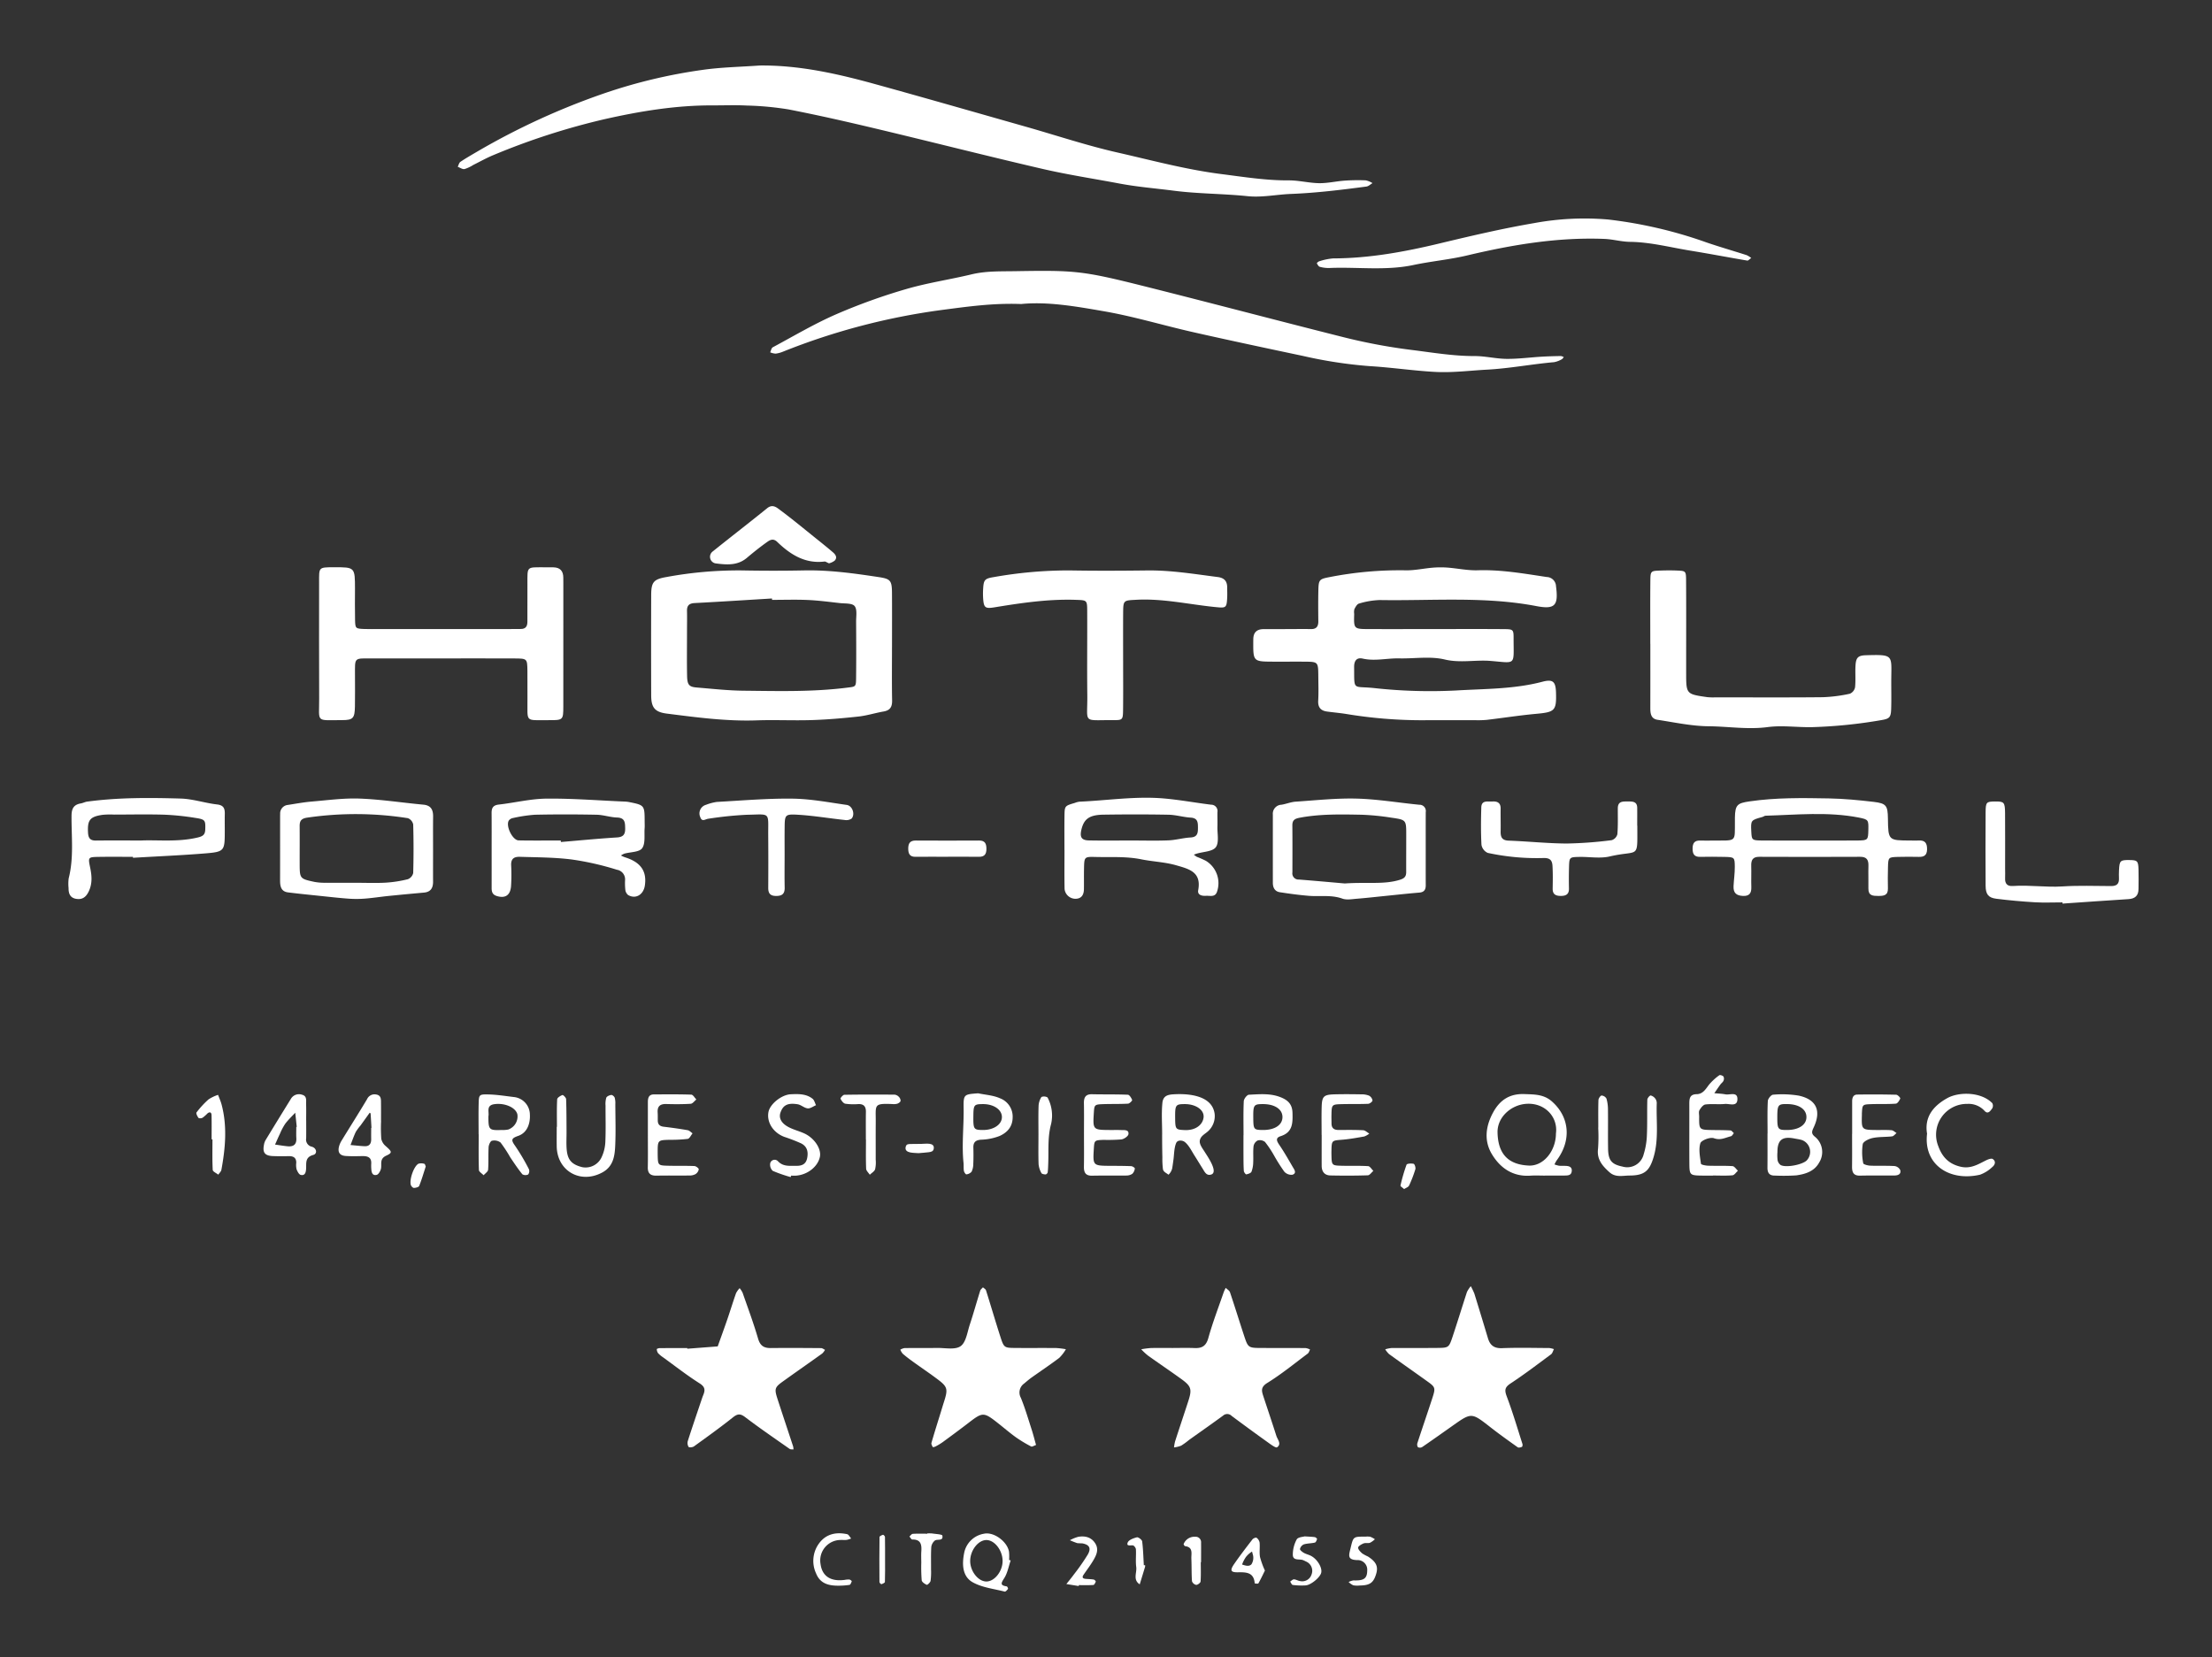 <svg xmlns="http://www.w3.org/2000/svg" xmlns:xlink="http://www.w3.org/1999/xlink" width="670" height="502" viewBox="0 0 670 502"><rect x="0" y="0" width="670" height="502" fill="#333333" stroke="none"/><defs><style>.a{fill:#fff;}.b{clip-path:url(#c);}.c{clip-path:url(#a);}</style><clipPath id="a"><rect class="a" width="627.09" height="462.314"/></clipPath><clipPath id="c"><rect width="670" height="502"/></clipPath></defs><g id="b" class="b"><g transform="translate(20.69 19.843)"><g class="c"><path class="a" d="M211,0c12.052-.124,23.633,2.51,35.1,5.678,15.21,4.2,30.374,8.567,45.554,12.877,9.235,2.623,18.368,5.683,27.715,7.806,10.435,2.37,20.782,5.177,31.462,6.53,6.792.861,13.519,1.954,20.4,1.91,3.068-.019,6.136.8,9.21.846,2.574.036,5.15-.585,7.737-.771a58.624,58.624,0,0,1,6.4-.084,6.456,6.456,0,0,1,2.036.839c-.614.358-1.2.952-1.846,1.038-7.585,1-15.154,1.937-22.838,2.235-4.356.17-8.794,1.132-13.149.68-7.448-.773-14.937-.7-22.39-1.661-5.472-.706-10.984-1.14-16.422-2.166-7.812-1.473-15.687-2.667-23.424-4.462-16.773-3.891-33.461-8.147-50.211-12.136-8.843-2.106-17.714-4.128-26.636-5.861a91.829,91.829,0,0,0-12.636-1.168c-3.44-.183-6.9-.035-10.348-.046-11.133-.038-22.035,1.766-32.845,4.206A211.361,211.361,0,0,0,130.428,27.1c-2.121.866-4.129,2.007-6.187,3.024a11.114,11.114,0,0,1-2.656,1.25c-.621.114-1.365-.435-2.054-.687.266-.515.4-1.227.822-1.512,1.621-1.093,3.33-2.062,5.016-3.057A215.1,215.1,0,0,1,164.079,8.37a159.6,159.6,0,0,1,29.364-7.007C199.235.513,205.141.431,211,0" transform="translate(-1.576 0)"/><path class="a" d="M418.52,172.755c7.065,0,14.129-.041,21.193.021,2.724.024,2.858.131,2.852,2.8-.019,8.343.929,7.473-6.979,6.83-4.627-.376-9.177.693-13.9-.438-4.356-1.043-9.146-.224-13.742-.331-3.693-.086-7.358.9-11.08.065-1.835-.411-2.619.668-2.6,2.55.077,7.291-.527,5.713,5.855,6.356a155.806,155.806,0,0,0,24.983.755c8.736-.525,17.577-.384,26.167-2.645,3.23-.851,4.045-.059,4.141,3.318.155,5.46-.372,5.885-6.024,6.4-5.005.456-9.981,1.239-14.974,1.83a29.878,29.878,0,0,1-3.444.095c-5.422.01-10.843-.012-16.265.012a140.625,140.625,0,0,1-22.854-1.9c-1.921-.307-3.865-.469-5.794-.733-1.9-.261-2.79-1.261-2.672-3.3.141-2.455.047-4.924.029-7.388-.035-4.371-.042-4.389-4.212-4.421-3.614-.028-7.229.03-10.843-.015-4.282-.052-4.647-.468-4.649-4.9,0-.656,0-1.313.015-1.97.041-2.029,1.131-2.967,3.109-2.971l6.9-.013c2.464,0,4.929-.053,7.392,0,1.72.037,2.311-.8,2.292-2.409-.038-3.119-.059-6.242.014-9.36.077-3.262.31-3.4,3.575-4.016a110.231,110.231,0,0,1,22.853-2.018c2.735.056,5.48-.575,8.227-.8a28.416,28.416,0,0,1,4.424-.026c3.076.232,6.153.91,9.211.813,7.07-.223,13.956,1,20.882,2.04a2.887,2.887,0,0,1,2.809,2.81c.761,5.785-.26,7.089-5.953,6-15.758-3.011-31.66-1.564-47.5-1.83a24.21,24.21,0,0,0-6.226,1.067c-.574.146-1.046,1.025-1.381,1.665a3.672,3.672,0,0,0-.07,1.459c-.13,4.564-.131,4.587,4.53,4.6,6.572.021,13.143,0,19.715,0Z" transform="translate(-4.796 -2.032)"/><path class="a" d="M291.437,73.087c-8.524-.323-16.241.786-24.01,1.8a200.766,200.766,0,0,0-47.982,12.58,8.944,8.944,0,0,1-2.351.65,5.172,5.172,0,0,1-1.666-.4c.256-.52.373-1.3.789-1.522,6.342-3.4,12.563-7.1,19.141-9.973A178.757,178.757,0,0,1,256.5,68.594c6.515-1.917,13.3-2.9,19.92-4.491,4.359-1.048,8.744-.891,13.149-.963,17.853-.293,20.294-.171,38.379,4.36,20.169,5.052,40.269,10.379,60.433,15.457a171.88,171.88,0,0,0,21.013,4c6.459.794,12.851,1.909,19.4,1.895,3.23-.007,6.46.821,9.694.85,3.522.032,7.048-.446,10.575-.659,1.957-.117,3.918-.164,5.878-.2a2.531,2.531,0,0,1,.873.343c-.216.228-.393.544-.658.665a7.421,7.421,0,0,1-2.272.85c-6.8.6-13.495,1.9-20.353,2.269-5.2.282-10.413.962-15.613.687-6.641-.351-13.249-1.36-19.89-1.754a137.214,137.214,0,0,1-20.2-3.088c-11.112-2.344-22.221-4.705-33.3-7.209-9.02-2.039-17.912-4.751-27.005-6.327-8.474-1.468-17.044-2.988-25.086-2.19" transform="translate(-2.841 -0.831)"/><path class="a" d="M251.848,178.122c0,5.41-.069,10.821.035,16.229.038,1.956-.561,3.038-2.562,3.383-2.547.44-5.043,1.246-7.6,1.528-4.685.514-9.394.921-14.1,1.075-5.571.182-11.157-.108-16.726.086-9.166.318-18.2-.9-27.238-2.048-3.6-.455-4.733-1.78-4.746-5.484q-.053-15.245,0-30.492c.017-3.95.8-4.737,4.686-5.409A120.241,120.241,0,0,1,206.407,155c6.23.117,12.465.129,18.7,0,7.687-.163,15.25.886,22.807,2.035,3.512.534,3.906,1.07,3.93,4.857.034,5.41.008,10.82.008,16.23m-36.33-14.2c-.008-.14-.017-.28-.025-.42-7.8.472-15.6.976-23.41,1.387-1.655.087-2.366.726-2.329,2.373.049,2.128,0,4.257,0,6.387,0,4.421-.063,8.844.024,13.263.054,2.767.593,3.369,2.955,3.561,4.7.383,9.394.918,14.1.965,10.439.107,20.892.4,31.3-.908,2.687-.337,2.8-.182,2.835-2.834.066-5.73.043-11.463.008-17.193-.01-1.618.377-3.714-.463-4.713-.771-.919-2.942-.72-4.509-.9-3.219-.364-6.441-.788-9.673-.934-3.6-.16-7.207-.036-10.811-.036" transform="translate(-2.359 -2.044)"/><path class="a" d="M113.967,181.651q-10.35,0-20.7,0c-5.872.01-5.407-.49-5.42,5.187-.008,3.119.048,6.241-.016,9.359-.073,3.554-.543,4.14-3.9,4.138-8.181,0-6.889.88-6.932-6.609-.066-11.658-.011-23.316-.021-34.976,0-4.693-.284-4.714,4.442-4.723,6.422-.013,6.423-.049,6.427,6.591,0,3.119-.055,6.241.022,9.359.065,2.627.133,2.651,2.891,2.759,1.476.058,2.956.013,4.435.013q19.712,0,39.425,0c1.15,0,2.3-.026,3.449-.022,1.471,0,2-.8,2-2.174-.014-3.777.007-7.554.01-11.331.006-5.663-.391-5.154,5.446-5.181.821,0,1.643,0,2.464.017,2.031.049,2.954,1.154,2.954,3.127,0,.657.011,1.314.011,1.971q0,18.473-.007,36.946c-.008,4.212-.049,4.271-4.392,4.247-7.465-.04-6.383.852-6.47-6.608-.033-2.791.027-5.582-.013-8.374-.052-3.647-.077-3.692-3.924-3.709-7.392-.034-14.784-.01-22.177-.01" transform="translate(-1.015 -2.031)"/><path class="a" d="M485.576,177.261c0-6.4-.043-12.8.02-19.195.029-2.9.134-2.931,3.134-3.028,1.64-.053,3.285-.065,4.923,0,2.636.112,2.743.145,2.763,2.9.059,8.039.023,16.077.024,24.117v3.937c0,6.476,0,6.487,6.417,7.4a17.429,17.429,0,0,0,2.458.06c10.832,0,21.664.069,32.5-.044a45.323,45.323,0,0,0,8.2-1.05,2.687,2.687,0,0,0,1.583-1.934c.22-2.111.02-4.261.124-6.389.128-2.592.7-3.272,3.2-3.341,8.223-.227,7.729-.1,7.65,6.793-.036,3.117.064,6.237-.032,9.351-.083,2.7-.469,3.093-3.04,3.519a146.951,146.951,0,0,1-20.852,2.119c-4.522.1-9.075-.6-13.51-.014-6.028.8-11.958-.2-17.923-.253-5.151-.048-10.3-1.179-15.432-1.955-2.126-.322-2.207-2.081-2.2-3.8.016-6.4.006-12.8.007-19.194" transform="translate(-6.403 -2.044)"/><path class="a" d="M323.2,182.338c0,4.919.04,9.84-.016,14.759-.036,3.127-.1,3.271-2.89,3.253-9.61-.066-7.837,1.244-7.945-7.542-.1-8.526.013-17.055-.031-25.582-.016-3.2-.1-3.193-3.337-3.308-8.344-.294-16.552.923-24.746,2.262-2.7.441-3.2.158-3.413-2.386a23.151,23.151,0,0,1-.008-3.441c.165-2.52.531-2.9,3.237-3.334A130.03,130.03,0,0,1,306.865,155c7.872.14,15.75.108,23.622.009,7.2-.091,14.251,1.088,21.344,1.991,2.021.257,2.9,1.258,2.891,3.208,0,.984.047,1.971,0,2.952-.159,3.291-.354,3.268-3.755,2.922-7.92-.8-15.743-2.624-23.788-2.185-3.915.213-3.947.094-3.973,4.179-.03,4.755-.007,9.511-.008,14.266" transform="translate(-3.702 -2.044)"/><path class="a" d="M189.873,393.684l9.208-.706c.98-2.748,1.984-5.489,2.931-8.248.9-2.618,1.7-5.269,2.626-7.878a6.663,6.663,0,0,1,1.086-1.515,6.815,6.815,0,0,1,.891,1.376c1.608,4.613,3.319,9.2,4.686,13.882.631,2.163,1.734,2.9,3.832,2.882,5.084-.054,10.169-.021,15.253.02.4,0,.8.34,1.2.521a4.732,4.732,0,0,1-.844,1.111c-3.965,2.842-7.97,5.629-11.932,8.475-2.47,1.774-2.605,2.235-1.614,5.3,1.554,4.8,3.162,9.587,4.734,14.383a4.476,4.476,0,0,1,.1.914c-.393-.051-.877.029-1.164-.173-4.528-3.178-9.1-6.3-13.5-9.645-1.516-1.15-2.35-.963-3.747.151-3.813,3.041-7.787,5.884-11.744,8.741-.4.289-1.449.376-1.617.141a2.266,2.266,0,0,1-.232-1.783c1.288-4.032,2.662-8.039,4.012-12.051.208-.618.408-1.239.655-1.84.614-1.492.617-2.484-1.083-3.561-3.841-2.434-7.437-5.252-11.124-7.924a8.287,8.287,0,0,1-1.492-1.262,2.314,2.314,0,0,1-.367-1.217,1.75,1.75,0,0,1,.87-.274c2.788-.022,5.575-.013,8.364-.013,0,.065.011.131.016.2" transform="translate(-2.382 -4.949)"/><path class="a" d="M430.132,374.732a20.022,20.022,0,0,1,1.074,2.225q2.093,6.763,4.124,13.546c.647,2.16,1.891,3.1,4.3,3,4.754-.19,9.522-.062,14.283-.036a6.292,6.292,0,0,1,1.4.334c-.283.532-.433,1.243-.87,1.567-4.058,3.007-8.079,6.074-12.293,8.847-1.809,1.19-1.8,2.107-1.1,3.975,1.777,4.715,3.2,9.563,4.739,14.367.081.255-.022.791-.179.855-.383.156-.99.31-1.259.118-2.789-1.982-5.576-3.969-8.27-6.075-5.736-4.483-5.714-4.511-11.475-.439-3.061,2.162-6.115,4.334-9.207,6.45a1.351,1.351,0,0,1-1.268.042,1.454,1.454,0,0,1-.166-1.264c1.466-4.495,3.007-8.966,4.474-13.46,1.068-3.271,1.007-3.447-1.529-5.266-3.836-2.751-7.705-5.454-11.529-8.22a7.012,7.012,0,0,1-1.165-1.44,9.462,9.462,0,0,1,1.87-.391c4.6-.035,9.2.013,13.794-.033,3.569-.035,3.625-.058,4.772-3.505,1.49-4.475,2.868-8.989,4.332-13.472a9.564,9.564,0,0,1,1.147-1.731" transform="translate(-5.33 -4.941)"/><path class="a" d="M338.582,393.458c2.3,0,4.6-.074,6.893.02s3.509-.649,4.185-3.072c1.31-4.7,3.076-9.277,4.666-13.9a12.492,12.492,0,0,1,.591-1.261c.442.441,1.112.8,1.291,1.334,1.458,4.322,2.8,8.686,4.226,13.019,1.264,3.837,1.294,3.84,5.431,3.856,4.431.018,8.863,0,13.294.032a4.46,4.46,0,0,1,1.3.442c-.229.416-.357.968-.7,1.228-4.043,3.023-7.972,6.239-12.252,8.888-1.991,1.233-1.745,2.353-1.228,3.934,1.316,4.026,2.681,8.039,3.967,12.075.369,1.157,1.669,2.473.227,3.489-.383.27-1.853-.824-2.718-1.442q-5.561-3.979-11.043-8.067a1.873,1.873,0,0,0-2.6-.083c-3.415,2.5-6.889,4.925-10.335,7.386a21.647,21.647,0,0,1-2.362,1.716,8.91,8.91,0,0,1-2.162.528,12.8,12.8,0,0,1,.322-1.813c1.3-4.031,2.652-8.048,3.962-12.076,1.234-3.791.99-4.632-2.227-6.945-3.306-2.377-6.682-4.659-9.993-7.027a19.962,19.962,0,0,1-1.994-1.868,26.465,26.465,0,0,1,2.863-.376c2.132-.057,4.267-.018,6.4-.019" transform="translate(-4.343 -4.948)"/><path class="a" d="M296.477,422.841c-.582.194-1.173.608-1.463.454a39.915,39.915,0,0,1-4.6-2.766c-1.851-1.327-3.581-2.824-5.372-4.236-4.426-3.487-4.694-3.471-9.024-.138-2.58,1.985-5.2,3.914-7.828,5.84a18.387,18.387,0,0,1-2.088,1.26,1.962,1.962,0,0,1-.879.245c-.21-.4-.522-.924-.414-1.3.85-2.966,1.785-5.908,2.695-8.858.384-1.246.759-2.5,1.154-3.739,1.172-3.689,1.014-4.4-1.93-6.621-2.472-1.86-5.043-3.589-7.552-5.4-1.053-.76-2.092-1.546-3.074-2.394a4.451,4.451,0,0,1-.721-1.223,4.009,4.009,0,0,1,1.255-.479c3.282-.043,6.565.009,9.846-.045,2.442-.039,5.474.647,7.156-.535,1.651-1.16,2.028-4.239,2.788-6.535,1.124-3.4,2.076-6.849,3.148-10.264.123-.39.548-.686.833-1.025.317.3.808.546.924.91,1.466,4.643,2.829,9.32,4.323,13.955,1.117,3.467,1.184,3.473,4.7,3.5,4.1.031,8.206-.016,12.31.025a24.09,24.09,0,0,1,2.867.362,12.349,12.349,0,0,1-2,2.606c-2.721,2.066-5.574,3.958-8.359,5.943-.794.566-1.538,1.207-2.285,1.837a3.319,3.319,0,0,0-1,4.326c1.291,3.147,2.24,6.436,3.293,9.679.45,1.383.8,2.8,1.311,4.614" transform="translate(-3.368 -4.946)"/><path class="a" d="M504.215,237.757c7.892-.079,7.1.762,7.16-5.953,0-.328,0-.656,0-.985.069-3.879.739-4.391,4.424-4.928,7.974-1.163,15.986-1.049,23.991-.9,4.55.083,9.108.514,13.632,1.049,3.812.451,4.248,1.154,4.3,5.015.095,6.672.095,6.672,6.873,6.69.821,0,1.645.046,2.463,0,1.956-.121,2.556.862,2.52,2.691-.033,1.735-.865,2.3-2.449,2.267-2.135-.038-4.272-.059-6.4.007-2.879.09-2.908.127-2.991,3.162-.059,2.132-.069,4.269-.017,6.4.053,2.169-1.349,2.267-2.944,2.262-1.577,0-3.012-.052-2.968-2.234.045-2.3-.058-4.6.009-6.894.051-1.79-.513-2.734-2.5-2.726q-15.273.071-30.547,0c-2.024-.009-2.507,1.009-2.453,2.763.066,2.133-.043,4.27.027,6.4.06,1.813-.561,2.778-2.527,2.689-2.06-.094-2.962-.95-2.854-3,.1-1.953.393-3.9.376-5.851-.025-2.863-.11-2.9-3.159-2.972-2.462-.06-4.927-.056-7.39-.013-1.756.032-2.231-.919-2.233-2.473s.487-2.519,2.238-2.467c1.476.044,2.956.009,3.415.009m29.328-.011c5.075,0,10.15.046,15.225-.018,2.869-.036,2.967-.221,3.026-3.11.061-3.061.1-3.251-2.877-3.831-9.381-1.832-18.844-.827-28.281-.561-.3.008-.59.284-.9.37-3.552.978-3.566.992-3.394,4.451.125,2.495.2,2.642,2.961,2.68,4.747.066,9.5.019,14.243.019" transform="translate(-6.574 -2.966)"/><path class="a" d="M305.755,240.647c0-3.444-.038-6.888.011-10.331.043-3.062.085-3.063,3.11-3.96a6.171,6.171,0,0,1,1.41-.377c8.476-.368,16.928-1.7,25.428-.99,4.836.407,9.629,1.308,14.453,1.9a1.926,1.926,0,0,1,1.927,2.274c-.021,1.475.043,2.953,0,4.427-.06,2.116.556,4.783-.494,6.183-1,1.334-3.766,1.344-5.754,1.941-.3.091-.6.206-.9.311a6.025,6.025,0,0,0,.932.669,28.567,28.567,0,0,1,2.683,1.181,7.921,7.921,0,0,1,3.407,9.376c-.577,1.755-2.107,1.165-3.32,1.242s-2.656-.207-2.376-1.706c1.028-5.509-2.75-6.411-6.663-7.536-3.474-1-7.073-1.1-10.526-1.8-4.758-.965-9.441-.6-14.153-.728-3.138-.083-3.166.08-3.242,3.375-.049,2.131,0,4.263-.03,6.395-.026,1.688-.724,2.892-2.586,2.9a3.318,3.318,0,0,1-3.275-2.939c-.086-3.933-.029-7.87-.029-11.805Zm20.2-2.909c3.763,0,7.529.112,11.286-.041,2.246-.092,4.467-.749,6.715-.875,2.139-.12,2.244-1.4,2.235-2.99-.008-1.565-.038-2.894-2.2-3.025-2.248-.136-4.472-.835-6.714-.877-6.542-.124-13.087-.112-19.63-.02-4.384.062-6.029,1.3-6.786,4.671-.49,2.182.1,3.093,2.33,3.135,4.252.081,8.506.024,12.759.023" transform="translate(-4.032 -2.964)"/><path class="a" d="M129.937,240.743c0-3.77.021-7.539-.011-11.309-.012-1.52.425-2.379,2.163-2.575,4.826-.541,9.625-1.753,14.445-1.8,7.814-.083,15.635.548,23.453.881a9.676,9.676,0,0,1,1.466.132c4.817.967,4.816.971,4.831,5.958,0,.655.044,1.314-.007,1.966-.165,2.081.294,4.63-.754,6.091-.868,1.209-3.535,1.116-5.394,1.637a5.06,5.06,0,0,0-1.03.567c.283.133.561.282.852.395.455.177.924.317,1.38.49,3.805,1.455,5.662,3.971,5.006,8.254-.408,2.661-2.687,4.177-5.049,2.841a2.417,2.417,0,0,1-.857-1.6,19.107,19.107,0,0,1-.079-2.944,2.951,2.951,0,0,0-2.482-3.128,86.028,86.028,0,0,0-13.736-3.113c-5.226-.65-10.4-.636-15.607-.8-1.824-.057-2.748.588-2.68,2.531a54.526,54.526,0,0,1-.034,6.389c-.229,2.781-1.793,3.683-4.2,2.99-1.477-.425-1.678-1.315-1.676-2.538q.01-5.654,0-11.309m20.935-3.007c.012.152.024.3.037.457,5.659-.475,11.313-1.027,16.98-1.382,1.946-.122,2.525-.947,2.495-2.736-.032-1.753-.028-3.217-2.458-3.3-2.081-.069-4.144-.806-6.222-.846-6.211-.12-12.428-.132-18.639,0a44.568,44.568,0,0,0-6.7,1.009,1.989,1.989,0,0,0-1.2.712c-1.065,1.566,1.065,6.017,2.955,6.053,4.249.084,8.5.027,12.754.027" transform="translate(-1.713 -2.968)"/><path class="a" d="M416.028,240.464c0,3.611-.011,7.221.006,10.831.007,1.352-.491,2.111-1.963,2.231-3.4.278-6.791.658-10.186,1-2.9.29-5.805.628-8.716.857-1.465.114-3.09.431-4.394-.036-3.378-1.208-6.817-.568-10.216-.85-2.91-.242-5.812-.638-8.7-1.083-1.529-.235-2.138-1.378-2.138-2.856q-.007-10.338,0-20.677a2.724,2.724,0,0,1,2.614-2.976c1.439-.228,2.838-.83,4.277-.926,6.181-.413,12.381-1.092,18.554-.926,6.311.171,12.6,1.244,18.9,1.859a1.9,1.9,0,0,1,1.968,2.228c-.017,3.775-.006,7.549-.006,11.323M391.5,250.757c7.04-.473,11.951.387,16.762-1.133,1.387-.438,1.857-1.043,1.852-2.352-.013-3.76.014-7.521.01-11.281,0-4.447,0-4.519-4.463-5.159a74.234,74.234,0,0,0-9.167-.9c-6.176-.112-12.362-.251-18.5.885-1.551.287-2.379.672-2.363,2.358.044,4.741.028,9.482.014,14.224a1.874,1.874,0,0,0,2,2.172c5.339.416,10.67.908,13.856,1.185" transform="translate(-4.875 -2.967)"/><path class="a" d="M111.34,240.358c0,3.278-.02,6.555,0,9.833.014,1.906-.689,3.145-2.754,3.33q-5.333.477-10.662,1.01c-2.413.246-4.814.623-7.23.814a32.624,32.624,0,0,1-4.9.02c-2.907-.209-5.8-.542-8.7-.844-3.227-.337-6.456-.655-9.674-1.058C65.291,253.2,65,251.618,65,249.84c.018-6.391.007-12.781.008-19.173,0-.328,0-.656.019-.983a2.583,2.583,0,0,1,2.316-2.715c2.4-.369,4.8-.821,7.215-1.024,4.859-.41,9.746-1.085,14.592-.9,6.423.244,12.815,1.244,19.228,1.836,2.348.216,3,1.561,2.973,3.645-.04,3.276-.011,6.554-.014,9.832M88.166,250.552c2.945,0,5.9.126,8.832-.041a37.014,37.014,0,0,0,6.694-1.038,2.649,2.649,0,0,0,1.63-1.88q.207-7.352,0-14.712a2.591,2.591,0,0,0-1.6-1.9,101.738,101.738,0,0,0-30.6-.152c-1.7.273-2.2.987-2.191,2.522.03,3.762,0,7.522.006,11.284.011,4.659.011,4.691,4.506,5.653a17.139,17.139,0,0,0,3.4.255c3.108.033,6.217.012,9.325.012" transform="translate(-0.857 -2.967)"/><path class="a" d="M514.8,58.928c-.531.364-.907.835-1.194.786-5.754-.974-11.487-2.074-17.249-3.011-6.083-.989-12.069-2.589-18.3-2.663-2.579-.032-5.145-.788-7.73-.89-14.12-.555-27.892,1.758-41.576,5.006-5.349,1.27-10.882,1.757-16.269,2.9-8.459,1.789-16.989.539-25.478.906a9.9,9.9,0,0,1-2.89-.362c-.378-.1-.656-.663-.9-1.062a1.5,1.5,0,0,1,.688-.588,18.406,18.406,0,0,1,4.242-.894c10.978-.026,21.655-1.989,32.286-4.54,9.465-2.271,18.963-4.5,28.55-6.141a83.9,83.9,0,0,1,22.482-1.1,134.791,134.791,0,0,1,29.855,6.965c4.006,1.365,8.077,2.54,12.109,3.831a7.674,7.674,0,0,1,1.381.858" transform="translate(-5.053 -0.619)"/><path class="a" d="M19.584,242.689c-3.443,0-6.886-.044-10.327.013-3.3.055-3.283.1-2.633,3.276.5,2.424.7,4.791-.431,7.176-.824,1.736-1.96,2.579-3.842,2.255C.548,255.1.058,253.8.08,252.163a12.93,12.93,0,0,1,.031-2.941c1.607-6.286.817-12.68.868-19.024.017-2.225.73-3.335,2.842-3.7.636-.11,1.235-.449,1.87-.535,9.42-1.273,18.9-1.206,28.361-.93,3.68.108,7.313,1.36,11,1.783,2.044.234,2.384,1.259,2.346,2.921-.041,1.8,0,3.6-.007,5.408-.006,5.7-.148,6.031-5.842,6.494-7.3.6-14.631.9-21.949,1.336-.007-.1-.014-.192-.02-.288m2.639-4.955c4.926-.209,10.985.524,16.977-.9,1.593-.379,2.243-.86,2.286-2.466.075-2.779.023-3.025-3.175-3.5a78.738,78.738,0,0,0-9.2-.945c-5.082-.152-10.173-.039-15.261-.032a24.674,24.674,0,0,0-3.441.071c-3.895.559-4.638,1.6-4.43,5.416.088,1.621.649,2.393,2.339,2.374,4.266-.045,8.533-.015,13.9-.015" transform="translate(0 -2.965)"/><path class="a" d="M480.962,233.274v.492c.02,9.813.489,6.759-8.367,8.819-2.961.689-6.217.069-9.336.143-2.876.069-2.9.125-2.987,3.161q-.087,3.2-.017,6.4c.036,1.742-.89,2.253-2.458,2.253-1.552,0-2.507-.472-2.477-2.227.038-2.3.081-4.6-.056-6.893-.1-1.621-.71-2.445-2.808-2.358a70.361,70.361,0,0,1-16.816-1.561,3.289,3.289,0,0,1-1.884-2.447c-.206-3.764-.159-7.548-.053-11.321.064-2.293,1.962-1.7,3.335-1.793,1.512-.1,2.551.373,2.523,2.159-.035,2.3.044,4.6,0,6.894-.034,1.716.386,2.723,2.434,2.8,5.865.214,11.721.843,17.583.874a122.95,122.95,0,0,0,13.63-1.017,2.586,2.586,0,0,0,1.711-1.8c.216-2.61.118-5.246.134-7.872.014-2.253,1.65-2.031,3.125-2.046,1.371-.014,2.734.011,2.75,1.922.014,1.8,0,3.611,0,5.417Z" transform="translate(-5.718 -2.979)"/><path class="a" d="M611.777,256.5c-2.791,0-5.589.131-8.37-.032-3.893-.229-7.786-.582-11.656-1.066-2.436-.3-3.237-1.359-3.253-3.977q-.07-11.076,0-22.152c.02-3.154.228-3.311,2.824-3.339,2.787-.031,3.041.2,3.069,3.591.045,5.579.013,11.158.014,16.737,0,.985.047,1.971,0,2.953-.074,1.674.712,2.439,2.357,2.321,5-.358,9.984.452,15,.129,4.905-.316,9.844-.132,14.769-.111,1.645.006,2.44-.659,2.36-2.335-.039-.818-.028-1.642.013-2.46.142-2.889.379-3.117,3.088-3.087,2.493.028,2.73.222,2.819,2.849.067,1.967.01,3.937,0,5.906-.006,2-1.014,2.955-3.01,3.083-6.671.423-13.338.9-20.007,1.357-.009-.122-.019-.245-.028-.367" transform="translate(-7.76 -2.979)"/><path class="a" d="M219.519,242.189c0,3.277-.051,6.555.02,9.831.041,1.949-.867,2.555-2.7,2.518-1.721-.034-2.284-.843-2.277-2.433.027-5.243.037-10.487-.007-15.73-.062-7.444.921-6.552-6.546-6.425a111.5,111.5,0,0,0-11.612,1.2c-.894.11-1.876,1.058-2.4-.429a2.706,2.706,0,0,1,1.707-3.79,14.889,14.889,0,0,1,3.286-.874c7.648-.421,15.3-1.088,22.949-.992,5.475.07,10.947,1.131,16.4,1.9,1.7.242,2.594,2.792,1.491,4.12a2.852,2.852,0,0,1-2.144.437c-4.667-.5-9.313-1.288-13.99-1.574-4.088-.25-4.122-.013-4.168,3.882-.034,2.785-.007,5.571-.007,8.356Z" transform="translate(-2.555 -2.968)"/><path class="a" d="M233,152.594c-.736-.311-1.055-.58-1.337-.546-5.91.725-10.365-2.117-14.342-5.95-1.184-1.141-2.164-.6-3.035.017-2.122,1.511-4.167,3.139-6.156,4.824-2.816,2.384-6.126,2.1-9.363,1.689a2.022,2.022,0,0,1-.936-3.665c5.454-4.389,11.007-8.658,16.447-13.065,1.661-1.345,2.9-.208,3.944.567,3.658,2.718,7.169,5.634,10.726,8.488,1.778,1.426,3.559,2.849,5.288,4.333.78.67,1.384,1.594.464,2.514a4.8,4.8,0,0,1-1.7.794" transform="translate(-2.598 -1.784)"/><path class="a" d="M453.025,340.454c-1.471,0-2.95-.086-4.415.015-5.356.371-9.2-2.348-11.71-6.572-2.4-4.034-1.862-8.413.409-12.581,2.076-3.812,5.063-5.73,9.5-5.557,2.959.115,5.8.032,8.265,2.192,5.384,4.716,6.04,11.774,1.5,17.868a10.017,10.017,0,0,0-.684,1.248,8.148,8.148,0,0,0,1.361.39c.647.073,1.307.024,1.961.047,1.051.038,2.04.271,1.913,1.6s-1.228,1.32-2.214,1.329c-1.963.018-3.926,0-5.888,0Zm3.31-12.752c.671-5.025-3.369-9.393-9.009-8.991-4.593.328-8.783,4.043-8.68,8.686.156,7.1,3.842,9.756,9.467,10.014,4.473.206,8.211-4.461,8.221-9.709" transform="translate(-5.741 -4.164)"/><path class="a" d="M521.572,327.7c0-3.282-.094-6.569.076-9.842.036-.694,1-1.886,1.586-1.911a30.69,30.69,0,0,1,7.809.286c5.267,1.147,6.847,4.5,4.56,9.489-.56,1.223-.911,1.882.178,2.85a5.97,5.97,0,0,1,1.42,7.919c-1.451,2.681-4.2,3.523-6.962,3.894a59.51,59.51,0,0,1-6.4.064c-1.713.042-2.312-.805-2.3-2.41.036-3.446.011-6.892.011-10.339Zm2.99,5.626a12.326,12.326,0,0,0,.04,2.425,2.377,2.377,0,0,0,.94,1.508c1.6.856,6.5-.08,7.861-1.372a3.8,3.8,0,0,0-1.456-6.217c-.768-.223-1.571-.33-2.359-.479-3.595-.681-5.033.5-5.027,4.135m-.036-10.722c-.02,3.822.151,4.05,3.016,4.031,3.45-.021,5.738-1.525,5.8-3.813.068-2.361-2.111-3.935-5.583-4.033-2.986-.084-3.218.189-3.236,3.815" transform="translate(-6.877 -4.165)"/><path class="a" d="M335.745,327.93c0-3.132-.234-6.333.066-9.455.192-1.994,1.33-2.509,3.21-2.638,4.452-.3,11.815.2,12.615,5.858a6.172,6.172,0,0,1-2.2,5.5c-.915.763-2.036,1.32-2.279,2.6-.23,1.208.946,2.583,1.536,3.566.629,1.046,4.171,6.007,1.934,6.759-1.5.506-2.03-.86-2.708-1.924-.8-1.259-1.562-2.543-2.366-3.8-.836-1.308-1.684-3.092-2.9-4.084-.763-.622-2.244-.722-2.666.278-.625,1.48-.6,3.4-.81,4.981-.117.882-.239,1.764-.382,2.644a3.867,3.867,0,0,1-1.136,1.969c-.627-.539-1.52-.807-1.675-1.687a24.5,24.5,0,0,1-.172-3.582c-.057-2.328-.075-4.658-.075-6.987Zm3.936-5.034c.027,3.553.147,3.629,2.822,3.762,3.449.173,5.588-1.691,5.793-3.884.209-2.241-2.394-3.988-5.668-3.982-2.807.006-2.975.241-2.947,4.1" transform="translate(-4.426 -4.164)"/><path class="a" d="M125.937,327.941c0-3.115-.061-6.233.019-9.345.067-2.63.142-2.788,2.89-2.73,2.579.056,5.151.473,7.721.781a5.388,5.388,0,0,1,4.9,5.325c.134,2.483-.659,5.433-3.512,6.44-2.015.711-2.306,1.157-1.019,2.937a65.226,65.226,0,0,1,4.233,7.144,1.708,1.708,0,0,1-.215,1.618,1.88,1.88,0,0,1-1.771-.061c-1.317-1.63-2.489-3.384-3.657-5.13a41.846,41.846,0,0,0-2.943-4.491,3.166,3.166,0,0,0-2.611-.53c-.463.1-.958,1.219-1,1.9-.138,2.288.015,4.595-.159,6.878-.044.586-.882,1.115-1.356,1.67-.5-.53-1.408-1.045-1.428-1.592-.129-3.6-.066-7.211-.066-10.817h-.031m2.976-5.463c-.016,4.118.173,4.307,4.061,4.161a8.066,8.066,0,0,0,1.938-.14,4.208,4.208,0,0,0,2.778-4.58c-.491-2.1-3.81-3.546-6.983-3.1-2.585.364-1.507,2.4-1.794,3.657" transform="translate(-1.66 -4.165)"/><path class="a" d="M360.723,328.224c0-3.442-.088-6.888.074-10.323.033-.7.978-1.918,1.548-1.946,3.24-.157,6.5-.5,9.683.786,2.229.9,3.455,2.166,3.525,4.674.085,3.073.1,5.923-3.574,7.088-1.635.518-1.227,1.456-.438,2.617,1.461,2.153,2.761,4.418,4.064,6.673.449.778,1.354,1.891-.049,2.395a2.882,2.882,0,0,1-2.481-.924,52.994,52.994,0,0,1-3.132-4.949,31.679,31.679,0,0,0-2.708-4.054,2.51,2.51,0,0,0-2.213-.455,2.4,2.4,0,0,0-1.26,1.717c-.186,1.619-.026,3.274-.109,4.909a8.367,8.367,0,0,1-.519,2.836c-.187.435-1,.7-1.581.811-.186.035-.716-.66-.741-1.043-.109-1.633-.1-3.273-.109-4.911-.013-1.967,0-3.934,0-5.9Zm2.951-5.344c.025,3.572.137,3.721,2.815,3.757,3.74.05,6.137-1.576,6.023-4.086-.1-2.27-2.427-3.757-5.869-3.759-2.822,0-3,.238-2.969,4.088" transform="translate(-4.756 -4.164)"/><path class="a" d="M504.724,340.377c-.985,0-1.971.011-2.955,0-4.131-.053-4.172-.056-4.2-3.95-.036-5.908,0-11.816-.015-17.725,0-1.584.067-2.961,2.234-2.995,1.872-.029,2.707-1.526,3.718-2.852a16.82,16.82,0,0,1,3.132-2.881c.215-.167,1.016.092,1.263.389a1.521,1.521,0,0,1,0,1.283c-.183.429-.643.731-.932,1.126-.631.866-1.228,1.758-1.838,2.638,1.125.111,2.264.142,3.37.351,1.3.246,3.559-.851,3.619,1.312.073,2.622-2.39,1.463-3.793,1.6-1.954.186-3.955-.088-5.9.157-.682.085-1.4,1.029-1.808,1.748-.286.5-.081,1.282-.085,1.938-.022,3.99-.021,3.99,4.09,4.055,1.8.029,3.612.013,5.411.124.353.022.676.535,1.013.822-.292.324-.534.851-.883.936-1.676.411-3.146,1.329-5.181.594-1.107-.4-3.811.633-4.087,1.539-.575,1.888-.1,4.134.179,6.2.041.3,1.416.567,2.182.593,2.46.086,4.931-.038,7.383.129.574.039,1.092.906,1.636,1.392-.549.485-1.065,1.332-1.652,1.384-1.954.176-3.934.067-5.9.067Z" transform="translate(-6.561 -4.087)"/><path class="a" d="M177.891,328.059q0-4.926,0-9.852c0-1.259.256-2.342,1.824-2.348,3.779-.015,7.558-.06,11.332.069.526.019,1.021.955,1.531,1.467-.57.455-1.118,1.265-1.715,1.3-2.455.159-4.926.145-7.388.074-1.871-.054-2.753.689-2.619,2.592.058.817.021,1.641.038,2.462.024,1.194.67,1.7,1.833,1.832,2.418.285,4.832.623,7.23,1.044.53.093.983.623,1.47.951-.486.586-.907,1.592-1.472,1.682a41.916,41.916,0,0,1-5.384.273c-3.71.1-3.71.094-3.709,3.952,0,.165,0,.329,0,.492.07,3.307.069,3.34,3.242,3.415,2.627.063,5.258-.018,7.882.094.483.021,1.331.669,1.318,1a2.2,2.2,0,0,1-1.023,1.468,3.79,3.79,0,0,1-1.878.4c-3.285.038-6.572-.03-9.856.041-1.839.039-2.718-.631-2.677-2.56.071-3.283.02-6.568.023-9.852" transform="translate(-2.345 -4.165)"/><path class="a" d="M384.69,328.149c0-2.791-.058-5.581.015-8.371.09-3.4.577-3.862,4.1-3.949,2.626-.062,5.255-.04,7.882.006a6,6,0,0,1,2.374.4,2.057,2.057,0,0,1,1.042,1.451c.021.326-.822,1-1.3,1.016-2.622.113-5.252.035-7.878.1-3.187.075-3.191.107-3.255,3.395-.016.819.021,1.64.019,2.461,0,1.478.827,1.985,2.192,1.978,2.463-.017,4.929-.057,7.386.072.637.035,1.243.662,1.864,1.018a5.311,5.311,0,0,1-1.525.876c-2.232.4-4.476.8-6.734.987-3.132.254-3.139.171-3.205,3.486-.007.328-.007.655,0,.985.068,3.3.068,3.338,3.237,3.412,2.626.062,5.259-.048,7.877.115.556.035,1.057.934,1.583,1.433-.56.469-1.107,1.326-1.682,1.344-3.772.123-7.551.12-11.327.043-1.77-.035-2.634-1.158-2.644-2.9-.016-3.119,0-6.238,0-9.357Z" transform="translate(-5.072 -4.164)"/><path class="a" d="M311.751,327.889c0-3.115.045-6.232-.018-9.346-.036-1.775.5-2.785,2.487-2.737,3.606.086,7.218,0,10.819.149.481.021,1.062.963,1.3,1.591.077.205-.779,1.086-1.238,1.111-2.453.14-4.916.066-7.374.144-2.8.09-2.839.161-2.994,2.666-.317,5.1-.271,5.146,4.927,5.173,1.149.006,2.3-.025,3.445.018.935.035,2.3-.136,2.117,1.234-.088.64-1.315,1.48-2.118,1.6a51.7,51.7,0,0,1-5.4.136c-2.788.1-2.816.158-2.971,2.7-.311,5.094-.269,5.134,4.939,5.164,2.13.012,4.264.007,6.393.1.394.017,1.119.514,1.09.7a2.681,2.681,0,0,1-.765,1.618,3.2,3.2,0,0,1-1.833.52c-3.444.048-6.89-.026-10.334.047-1.99.043-2.521-.961-2.488-2.736.061-3.279.018-6.559.018-9.839" transform="translate(-4.111 -4.164)"/><path class="a" d="M547.534,327.828q0-4.925,0-9.848c0-1.071.3-2.058,1.544-2.076,3.937-.055,7.877-.048,11.812.051.442.011,1.3.936,1.217,1.138-.252.624-.831,1.527-1.34,1.564-2.45.182-4.92.067-7.38.148-2.76.092-2.76.133-2.9,2.766-.008.164,0,.329,0,.492-.123,4.537-.123,4.539,4.55,4.579,1.478.013,2.962-.06,4.43.066.527.044,1.012.559,1.517.859-.453.349-.876.946-1.365,1-1.941.231-3.942.1-5.84.493-1.139.236-2.854,1.034-3.036,1.86a16.717,16.717,0,0,0,.152,5.8c.048.344,1.377.691,2.127.72,2.459.1,4.93-.029,7.384.123a2.269,2.269,0,0,1,1.706,1.24c.3,1.3-.774,1.611-1.83,1.619-3.448.026-6.9-.042-10.344.04-2.06.05-2.456-1.084-2.434-2.79.04-3.282.012-6.565.012-9.848Z" transform="translate(-7.22 -4.165)"/><path class="a" d="M149.979,325.692c0-2.786-.078-5.576.074-8.354.026-.484.965-1.061,1.595-1.29.209-.077,1.094.785,1.112,1.24.123,3.273.107,6.553.128,9.831.012,1.8-.108,3.618.044,5.409.272,3.206,1.537,4.564,4.692,5.37a5.352,5.352,0,0,0,5.934-3.12,12.1,12.1,0,0,0,1.089-4.677c.156-3.6.039-7.213.057-10.819a6.809,6.809,0,0,1,.223-2.421c.17-.427.952-.758,1.5-.832.32-.043.907.438,1.039.8a5.905,5.905,0,0,1,.2,1.939c.015,4.263.162,8.534-.043,12.787-.15,3.093-.637,6.167-3.865,7.929-6.623,3.616-13.73-.395-13.843-7.894-.03-1.968,0-3.935,0-5.9h.068" transform="translate(-1.977 -4.167)"/><path class="a" d="M469.615,325.927c0-2.79-.048-5.58.045-8.366.017-.494.613-1.351.961-1.362a1.848,1.848,0,0,1,1.474.953,11.953,11.953,0,0,1,.448,3.355c.048,3.936-.031,7.876.036,11.813.059,3.543,1.075,4.723,4.378,5.407a5.113,5.113,0,0,0,6.4-3.72,22.082,22.082,0,0,0,.976-5.725c.161-3.6.032-7.218.132-10.824.014-.464.716-1.3,1.036-1.275a2.578,2.578,0,0,1,1.459,1.069,2.292,2.292,0,0,1,.355,1.391c-.178,5.368.63,10.773-.917,16.093-1.235,4.25-2.747,5.685-7.28,5.7-2.056.006-4.269.67-6.12-1-2.128-1.918-3.881-3.878-3.462-7.114a50.015,50.015,0,0,0,.051-6.393Z" transform="translate(-6.191 -4.169)"/><path class="a" d="M221.63,340.9a42.728,42.728,0,0,1-5.422-1.882,2.535,2.535,0,0,1-.766-2.331,1.379,1.379,0,0,1,2.381-.545c1.608,1.664,3.586,1.315,5.526,1.347,1.639.027,2.888-.471,3.265-2.274.442-2.114-.072-3.664-1.875-4.555a53.008,53.008,0,0,0-5.012-1.934c-3.366-1.252-5.4-4.416-4.825-7.516.457-2.46,3.992-5.285,6.792-5.4,2.305-.1,4.646-.165,6.572,1.365.53.421.7,1.287,1.043,1.949-.844.349-1.724,1.045-2.522.961-1.052-.111-2-1.079-3.061-1.247-3.012-.48-4.388.272-5.17,2.481-.657,1.855.413,3.562,3.091,4.756,1.337.6,2.766.985,4.1,1.593,3.094,1.412,5.245,4.706,4.736,7.111-.632,2.979-3.736,5.427-7.228,5.682-.489.036-.985,0-1.476,0-.049.146-.1.291-.146.437" transform="translate(-2.833 -4.164)"/><path class="a" d="M570.528,327.78c-.847-4.967,1.731-8.361,6.15-10.812,3.452-1.914,10.163-1.962,13.6,1.532a1.653,1.653,0,0,1-.014,1.595c-.534.693-1.254,1.9-2.306.767a6.519,6.519,0,0,0-5.209-2.134,9.33,9.33,0,0,0-8.837,12.767c1.182,3.293,3.19,5.446,6.8,6.272,3.053.7,5.271-.742,7.7-1.948.609-.3,1.6-.665,2-.394,1.071.715.695,1.787-.151,2.447a10.6,10.6,0,0,1-3.685,2.306c-9.272,2.132-17.158-3.059-16.054-12.4" transform="translate(-7.521 -4.163)"/><path class="a" d="M279.2,315.518c2.214.469,4.584.594,6.6,1.5a5.916,5.916,0,0,1,3.858,5.72c-.007,2.96-1.659,4.646-3.906,5.688a16.912,16.912,0,0,1-5.691,1.149c-1.677.135-2.349.8-2.305,2.427.044,1.639.05,3.282-.025,4.919a5.437,5.437,0,0,1-.51,2.342,2.441,2.441,0,0,1-1.589.814c-.186.035-.672-.647-.742-1.05-.138-.8-.034-1.637-.117-2.449-.565-5.491.11-10.977.032-16.468-.061-4.27.032-4.272,4.393-4.591m-1.442,6.95c-.039,3.937.1,4.146,2.88,4.166,3.27.024,5.764-1.672,5.766-3.921s-2.492-3.948-5.761-3.925c-2.7.019-2.85.212-2.885,3.679" transform="translate(-3.62 -4.161)"/><path class="a" d="M72.845,323.738c0,1.806.022,3.612-.008,5.417a2.2,2.2,0,0,0,1.715,2.546c1.538.453,1.679,2.149.474,2.476-2.62.711-2.1,2.527-2.21,4.241-.07,1.058-.329,2.13-1.633,1.821-.538-.128-1.011-1.061-1.257-1.722a5.751,5.751,0,0,1-.09-1.954c.009-1.471-.8-2.011-2.172-2-1.642.02-3.286.043-4.925-.027-2.426-.1-3.154-1.06-2.685-3.422a4.277,4.277,0,0,1,.466-1.377q3.815-6.27,7.678-12.511a2.829,2.829,0,0,1,3.414-1.264c1.531.4,1.176,1.76,1.209,2.847.05,1.64.014,3.282.014,4.924Zm-3,1.978.14-.014-.456-4.3c-1.018,1.105-2.127,2.143-3.026,3.337a17.674,17.674,0,0,0-1.593,3c-.526,1.091-1,2.208-1.5,3.313,1.253.176,2.5.391,3.76.517,1.768.179,2.8-.487,2.685-2.445-.064-1.133-.012-2.272-.012-3.408" transform="translate(-0.79 -4.165)"/><path class="a" d="M95.828,323.938a47.6,47.6,0,0,0,.064,5.389,3.984,3.984,0,0,0,1.366,2.207c1.858,1.65,2.081,1.98.131,2.88-2.212,1.02-1.211,2.716-1.639,4.124-.2.659-.727,1.58-1.263,1.7-1.3.3-1.568-.768-1.619-1.821a11.841,11.841,0,0,1-.026-1.472c.159-2.069-1.091-2.438-2.778-2.4-1.635.04-3.276.073-4.906-.032-1.87-.118-2.535-1.114-2.049-2.946a6.818,6.818,0,0,1,.8-1.778c2.546-4.155,5.158-8.272,7.657-12.456a2.488,2.488,0,0,1,2.779-1.449c1.584.266,1.448,1.525,1.462,2.653.024,1.8.006,3.6.006,5.4Zm-3,2.059.094,0c-.085-1.449-.165-2.9-.265-4.347-.006-.089-.178-.168-.272-.251-.93,1.295-1.853,2.594-2.79,3.885a13.743,13.743,0,0,0-1.434,1.955c-.612,1.276-1.065,2.629-1.585,3.949,1.427.125,2.852.3,4.282.359s2-.783,1.975-2.139c-.02-1.136,0-2.272,0-3.407" transform="translate(-1.094 -4.165)"/><path class="a" d="M244.7,329.524c0-2.788-.034-5.577.013-8.363.028-1.635-.632-2.429-2.32-2.37a17.99,17.99,0,0,1-3.923-.114c-.579-.111-1.149-.9-1.446-1.51-.09-.187.738-1.187,1.157-1.194,5.08-.09,10.163-.08,15.245-.039a2.047,2.047,0,0,1,1.261.658,1.7,1.7,0,0,1,.526,1.238c-.065.339-.588.7-.985.841a3.91,3.91,0,0,1-1.46.111c-5.885-.245-5.028.22-5.076,5.525-.034,3.772,0,7.543-.012,11.315a9.453,9.453,0,0,1-.182,2.922c-.223.656-1.048,1.106-1.606,1.649-.388-.6-1.086-1.2-1.111-1.815-.117-2.947-.052-5.9-.052-8.853Z" transform="translate(-3.125 -4.166)"/><path class="a" d="M269.364,242.842c-3.119,0-6.238-.03-9.356.01-1.769.022-2.2-.961-2.2-2.5,0-1.588.551-2.44,2.276-2.432q9.6.053,19.206,0c1.767-.008,2.2.966,2.2,2.5.007,1.589-.552,2.454-2.276,2.43-3.283-.046-6.566-.014-9.849-.015" transform="translate(-3.4 -3.137)"/><path class="a" d="M43.925,329.471c0-2.448.041-4.9-.022-7.343-.023-.871-.556-1.09-1.26-.484a10.713,10.713,0,0,1-1.462,1.289c-.33.191-1.083.231-1.237.028-.35-.46-.793-1.381-.59-1.641a27.342,27.342,0,0,1,3.625-3.939,11.875,11.875,0,0,1,2.9-1.386c.362.982.806,1.941,1.073,2.949,1.741,6.584,1.145,13.176-.062,19.753-.1.53-.617.984-.939,1.473-.59-.474-1.665-.924-1.69-1.426-.158-3.084-.079-6.179-.079-9.271h-.252" transform="translate(-0.518 -4.167)"/><path class="a" d="M289.057,458.812c-.626,1.812-.954,3.814-1.961,5.381-.97,1.509-1.3,2.165.771,2.481.173.026.458.646.375.763-.251.347-.735.88-.994.814-3.275-.841-6.839-1.22-9.7-2.83-3.2-1.8-3.235-5.567-2.582-8.864a7.332,7.332,0,0,1,5.993-5.835c2.945-.672,7.086,2.348,7.6,5.477a15.443,15.443,0,0,1,.02,2.456l.483.157m-2.452.078c-.05-3.206-2.457-6.266-4.92-6.256s-4.855,3.082-4.894,6.284c-.038,3.138,2.432,6.284,4.921,6.27s4.942-3.154,4.893-6.3" transform="translate(-3.621 -5.942)"/><path class="a" d="M297.78,328.156c0-2.947-.064-5.9.037-8.838a5.454,5.454,0,0,1,.865-2.672,2.093,2.093,0,0,1,1.844.14,11.593,11.593,0,0,1,1.068,8.1c-1.056,3.892-.708,7.767-.847,11.658-.035.98-.053,1.964-.171,2.934-.03.245-.421.634-.637.628-.442-.014-1.127-.127-1.27-.418a6.943,6.943,0,0,1-.852-2.692c-.1-2.943-.038-5.891-.038-8.838" transform="translate(-3.926 -4.173)"/><path class="a" d="M367.152,461.89c-.533,1.077-1.2,2.513-1.981,3.892-.092.162-1.106.027-1.11-.018-.267-3.368-2.557-3.383-5.127-3.348-2.207.029-2.435-.588-1.037-2.6,1.747-2.517,3.615-4.953,5.489-7.377.245-.317,1.037-.627,1.23-.482a2.366,2.366,0,0,1,.931,1.451c.131,1.455-.125,2.958.121,4.382a24.9,24.9,0,0,0,1.485,4.1m-3.582-4.542-.32-1.21a7.074,7.074,0,0,0-1.832,1.627,9.32,9.32,0,0,0-1.181,2.306c.9.267,2.066.741,2.843-.085a3.669,3.669,0,0,0,.489-2.639" transform="translate(-4.708 -5.959)"/><path class="a" d="M398.063,451.619a5.554,5.554,0,0,1,1.462.027,7.108,7.108,0,0,1,1.413.755,6.231,6.231,0,0,1-1.489,1.074c-.593.206-1.352-.039-1.927.19-.653.262-1.628.808-1.653,1.274-.031.576.695,1.282,1.238,1.771a12.666,12.666,0,0,0,1.716.921c2.5,1.606,3.165,3.013,2.515,5.215-.81,2.751-1.9,3.534-5.009,3.573a6.73,6.73,0,0,1-1.948-.067,5.3,5.3,0,0,1-1.4-.989,4.626,4.626,0,0,1,1.49-.493c3.225.11,4.123-.6,4.147-3.079a2.911,2.911,0,0,0-3.1-3.071c-2.866-.112-2.514-1.316-2-3.414.9-3.676.715-3.719,4.551-3.687" transform="translate(-5.182 -5.955)"/><path class="a" d="M263.583,450.627a9.557,9.557,0,0,1,1.466.013c1.088.171,3.025.246,3.1.646.343,1.813-1.569.93-2.305,1.529a3.033,3.033,0,0,0-1.052,1.927c-.134,2.277-.053,4.565-.072,6.848a19.988,19.988,0,0,1-.141,3.409c-.088.481-.961,1.279-1.153,1.2-.617-.27-1.472-.84-1.535-1.376a49.428,49.428,0,0,1-.125-5.372c-.009-1.142-.064-2.288.011-3.425.134-2.013-.145-3.6-2.729-3.553-.286.006-.585-.591-.878-.909.336-.283.66-.787,1.013-.809,1.462-.093,2.932-.039,4.4-.039v-.084" transform="translate(-3.404 -5.942)"/><path class="a" d="M379.393,451.533c1.5.1,2.323.111,3.125.236.26.04.7.452.666.574-.12.4-.363,1-.667,1.073-1.1.262-2.275.216-3.342.544a2.043,2.043,0,0,0-1.164,1.38c-.056.327.673.9,1.157,1.179.7.4,1.527.565,2.234.948,1.934,1.047,3.422,3.621,3.03,5.119-.366,1.4-3.083,3.685-4.718,3.8a21.432,21.432,0,0,1-3.9-.137c-.3-.035-.523-.665-.782-1.021.386-.241.78-.689,1.156-.675.623.023,1.222.441,1.852.518a2.948,2.948,0,0,0,3.455-1.941,3.06,3.06,0,0,0-1.723-4.012,7.932,7.932,0,0,0-.887-.412c-1.122-.388-3.039.282-3.043-1.623a9.705,9.705,0,0,1,1.177-4.627c.4-.707,1.944-.768,2.379-.917" transform="translate(-4.945 -5.954)"/><path class="a" d="M310.091,466.578l-3.745-.6c.787-1,1.609-1.979,2.357-3.01a63.416,63.416,0,0,0,4.15-5.967c1.09-1.944.421-2.984-1.752-3.357a14.245,14.245,0,0,1-1.464-.065,22.863,22.863,0,0,1-2.226-.88,11.79,11.79,0,0,1,2.559-1.039c2.055-.326,3.932.094,5.137,2.018,1.14,1.818.344,3.5-.564,5.06-.9,1.543-2,2.965-3.007,4.45-.539.8-.179,1.145.653,1.214.814.068,1.636.076,2.438.21.249.041.665.489.621.613-.143.394-.446,1.011-.722,1.029-1.463.1-2.939.048-4.409.048-.008.093-.017.187-.025.279" transform="translate(-4.04 -5.955)"/><path class="a" d="M236.721,466.453c-3.108.072-5.928-.44-7.228-3.758a8.955,8.955,0,0,1,1.056-9.233c2.118-2.733,5.121-3.3,8.363-2.607.479.1.818.856,1.223,1.309a7.26,7.26,0,0,1-1.354.42c-.644.074-1.306-.01-1.956.028a6.2,6.2,0,0,0-5.971,7.233c.478,3.724,3.049,5.427,7.322,4.857a5.652,5.652,0,0,1,1.427-.106c.27.035.745.435.712.529-.14.41-.378,1.032-.679,1.094a21.138,21.138,0,0,1-2.915.233" transform="translate(-3.016 -5.942)"/><path class="a" d="M347.533,459.342c0,1.956.075,3.918-.063,5.863-.029.4-.875,1.039-1.326,1.025a1.72,1.72,0,0,1-1.276-1.1c-.162-2.274-.087-4.563-.187-6.844-.064-1.506.629-3.457-1.895-3.789-.183-.024-.5-.528-.442-.644a3.511,3.511,0,0,1,3.464-2.2,1.657,1.657,0,0,1,1.815,1.812c.017,1.959,0,3.918,0,5.876h-.095" transform="translate(-4.514 -5.956)"/><path class="a" d="M330.443,460.255a1.755,1.755,0,0,1-.006.488c-.534,1.776-1.081,3.55-1.624,5.324-2.139-1.374-.827-3.491-1.058-5.25s.006-3.589-.1-5.379c-.027-.432-.58-1.149-.94-1.18-.755-.066-2.012.349-1.541-.859.309-.792,1.748-1.314,2.777-1.575.426-.108,1.534.728,1.6,1.23.307,2.389.361,4.812.506,7.223l.393-.022" transform="translate(-4.287 -5.958)"/><path class="a" d="M250.672,458.51c0,2.277.036,4.553-.046,6.827-.008.251-.66.549-1.061.673-.126.039-.588-.413-.59-.643-.036-4.551-.044-9.1.02-13.656,0-.243.659-.548,1.059-.673.126-.038.584.412.589.644.045,2.276.026,4.551.03,6.828" transform="translate(-3.283 -5.948)"/><path class="a" d="M260.963,333.854c-1.211-.13-4.408.147-3.944-1.875.207-.9.752-.874,1.553-.9q1.63-.044,3.26-.037c1.164.006,3.967-.539,3.7,1.413-.118.876-.757,1.013-1.51,1.113-1.016.134-2.041.186-3.061.281" transform="translate(-3.389 -4.365)"/><path class="a" d="M410,344.819c-.5-.464-1.159-.851-1.106-1.065a52.659,52.659,0,0,1,1.844-6.332c.129-.34,1.466-.425,2.154-.257.3.075.659,1.159.514,1.64a37,37,0,0,1-1.908,4.954c-.216.462-.942.685-1.5,1.06" transform="translate(-5.392 -4.445)"/><path class="a" d="M109.651,337.968c-.641,1.966-1.219,3.968-1.989,5.894-.15.373-1.053.591-1.61.6-.314,0-.809-.524-.921-.9-.494-1.673.949-5.747,2.335-6.437a3.123,3.123,0,0,1,1.793.051c.173.035.26.509.393.8" transform="translate(-1.385 -4.444)"/></g></g></g></svg>